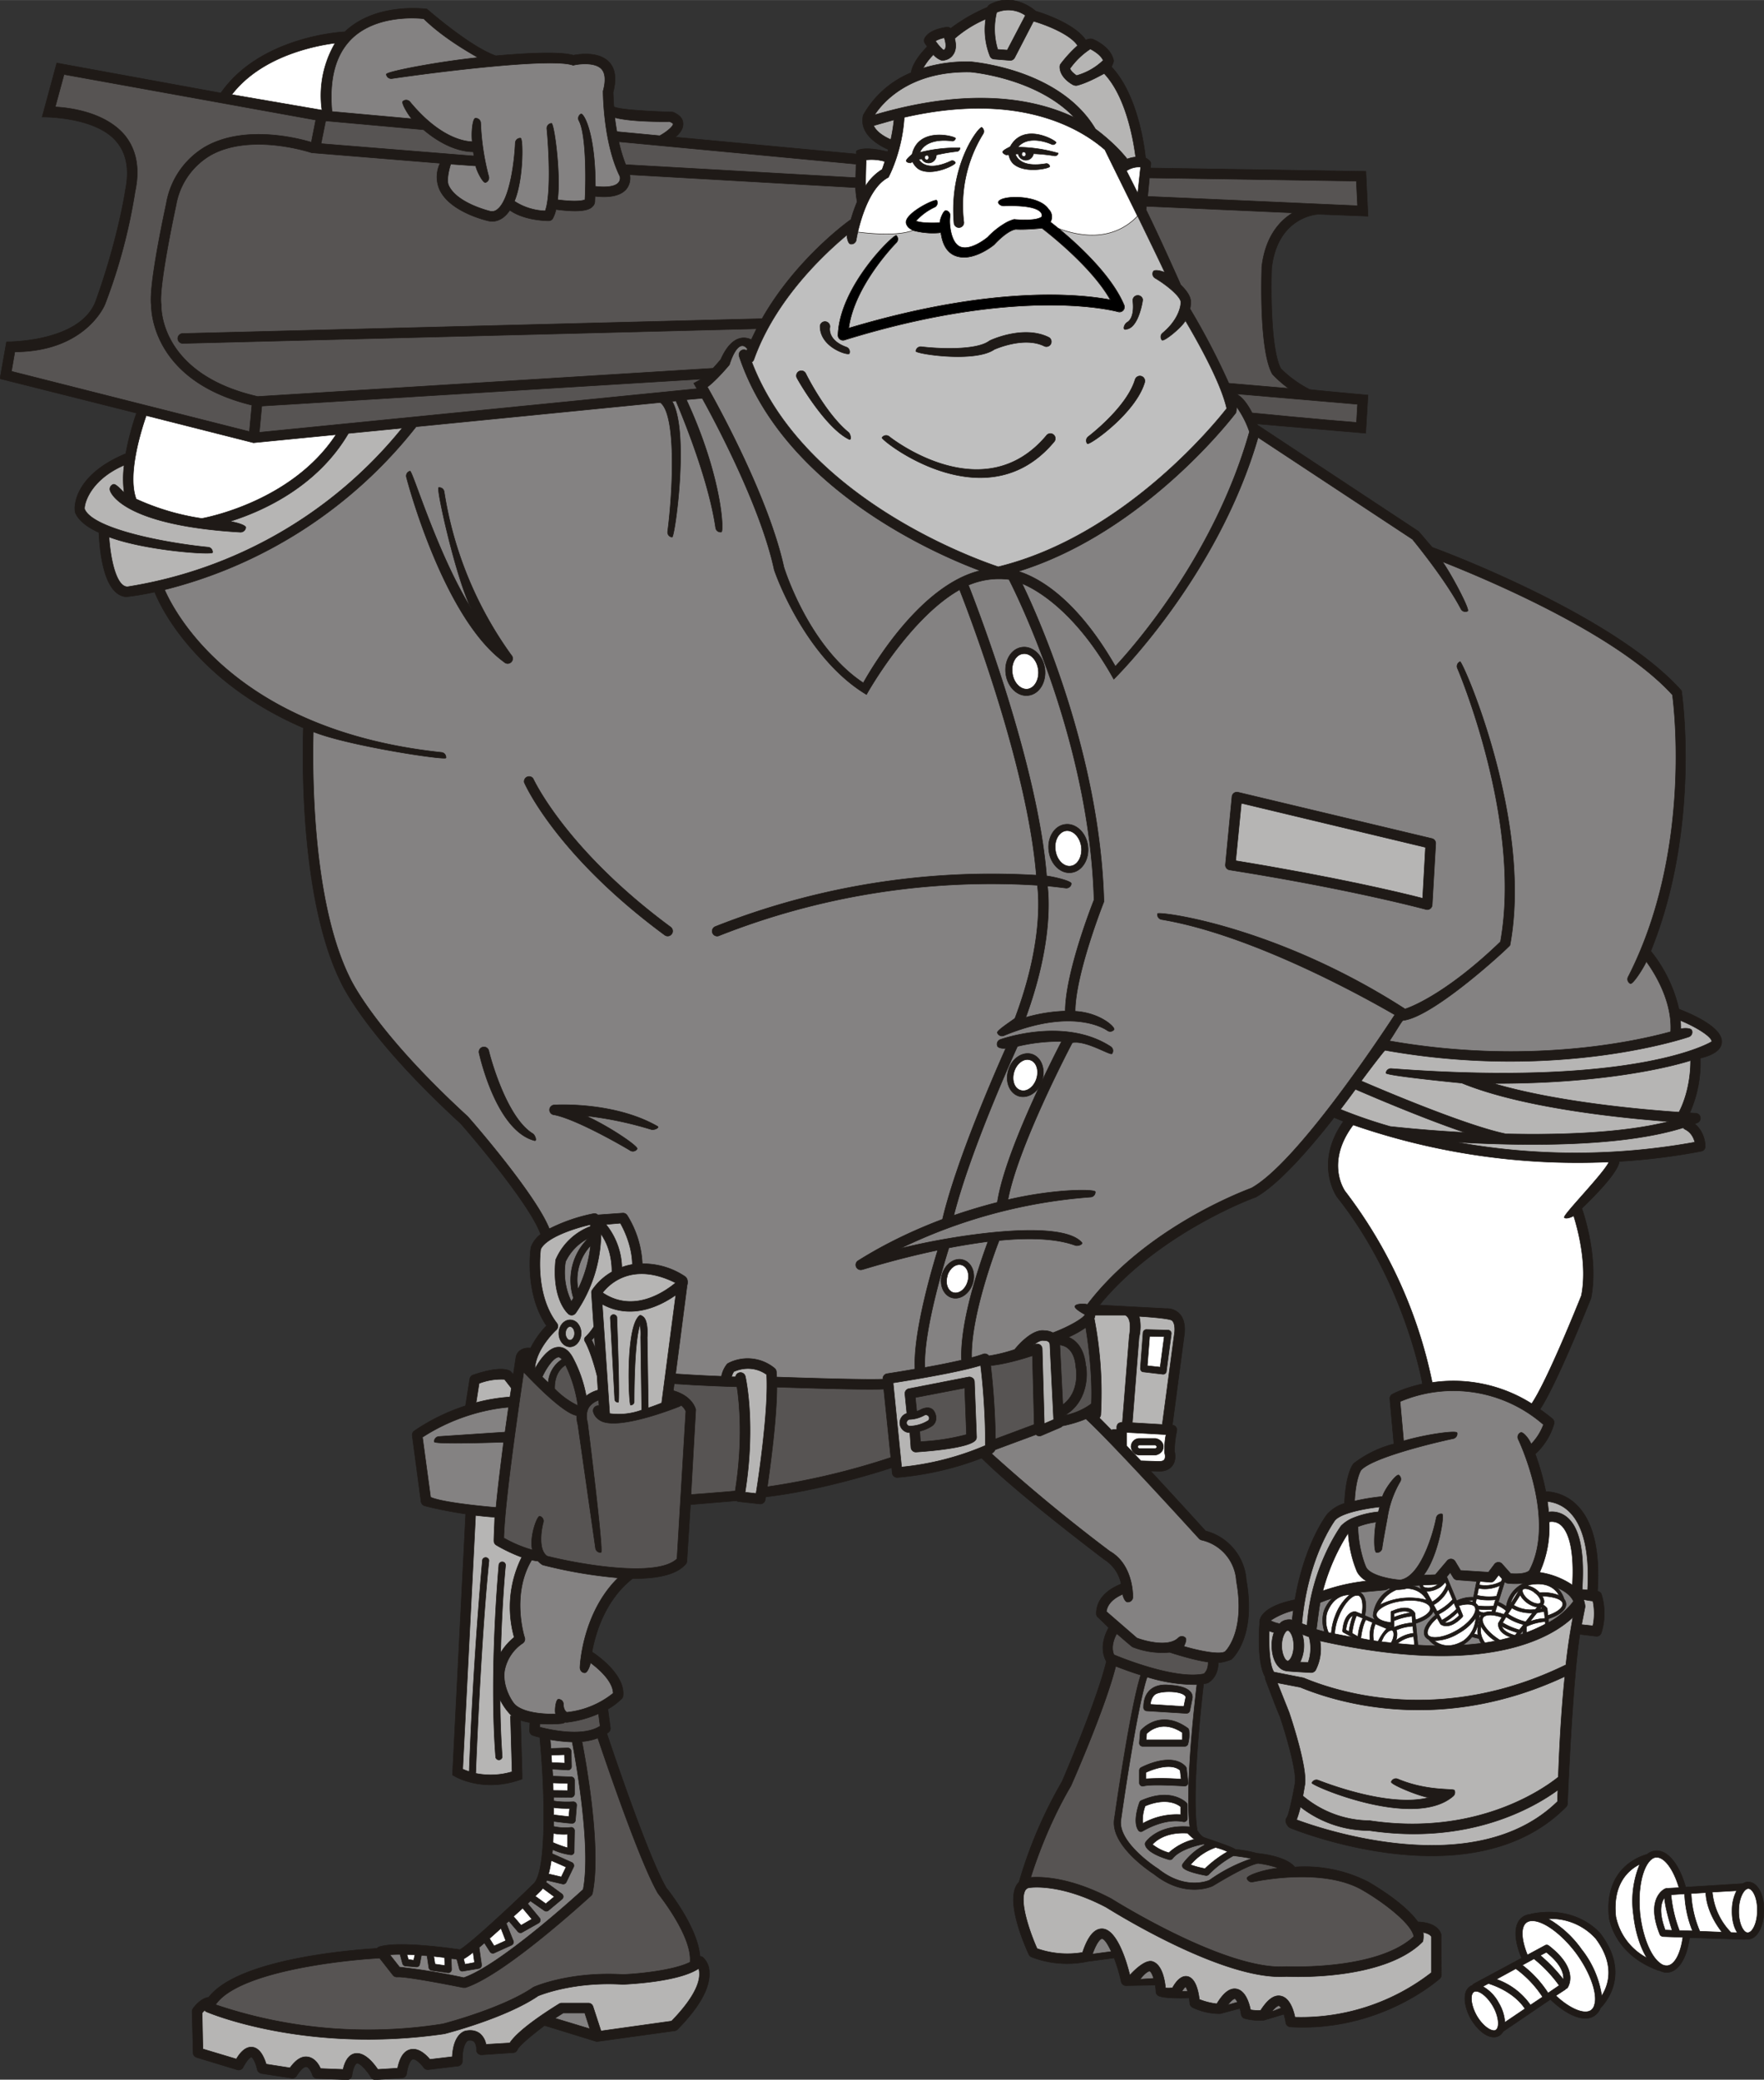 <svg xmlns="http://www.w3.org/2000/svg" width="960" height="1131.485" shape-rendering="geometricPrecision" text-rendering="geometricPrecision" image-rendering="optimizeQuality" fill-rule="evenodd" clip-rule="evenodd" viewBox="0 0 10 11.786"><rect x="0" y="0" width="10" height="11.786" fill="#333333" stroke="none"/><g stroke="#1F1A17" stroke-width=".003"><path fill="#1F1A17" d="M9.518 5.72a.812.812 0 0 0-.16-.33c.287-.707.176-1.468.174-1.476-.385-.432-1.37-.797-1.412-.812-.002 0-.077-.09-.079-.091l-.912-.602a.697.697 0 0 0-.003-.007l.616.053.013-.216s-.33-.03-.331-.032a.644.644 0 0 1-.163-.118c-.057-.105-.057-.446-.052-.572.035-.289.254-.302.264-.303l.282.011-.012-.254L6.522.952l.002-.026c.002-.013-.026-.03-.03-.031-.007-.07-.046-.36-.193-.516 0-.001.013-.027.012-.035-.014-.078-.11-.118-.113-.12-.012-.006-.027-.005-.045.003C6.097.14 5.93.08 5.871.063c-.005-.005-.125-.111-.26-.037a.028.028 0 0 0-.013.015.966.966 0 0 0-.209.12.028.028 0 0 0-.022-.007c-.016.002-.1.014-.125.063a.028.028 0 0 0 .001.027.556.556 0 0 0 .014.02c-.025.025-.083.088-.092.148a.551.551 0 0 0-.271.24c-.027.107.088.172.142.195L5.032.86C4.888.824 4.855.856 4.855.856v.017L3.828.777c.025-.02.046-.048.044-.077 0-.02-.011-.046-.058-.065 0 0-.297-.008-.333-.03L3.48.602a1.33 1.33 0 0 1-.004-.08c.02-.077.012-.135-.026-.173C3.39.29 3.281.307 3.251.313c-.072-.021-.25-.014-.44.003C2.665.266 2.42.051 2.42.051 2.408.05 2.13.013 1.955.18c-.001.001 0 0 0 0-.045.002-.487.036-.703.347l-.93-.17-.083.306s.302-.005.422.14c.057.067.073.16.05.273 0 .003-.041.276-.167.627-.086.239-.507.234-.507.234L0 2.146l.774.195a1.525 1.525 0 0 0-.061.23c-.298.123-.297.31-.285.337.02.044.068.08.133.11.003.081.021.353.154.364 0 0 .065-.006.162-.027.02.051.102.23.307.424.118.112.291.24.536.346-.005.142-.023.96.21 1.436.005.01.13.3.68.805.02.021.393.452.455.629a.167.167 0 0 0-.055.073c-.002.01-.038.26.088.445a.522.522 0 0 0-.09.127c-.057-.006-.079.029-.083.05l-.015.1s-.015-.019-.02-.021c-.057-.029-.184.015-.21.024a.028.028 0 0 0-.017.022l-.024.152a1.133 1.133 0 0 0-.29.142.028.028 0 0 0-.012.027l.05.375c.002.011.01.02.021.023.006.002.103.027.232.046l-.074 1.462-.001.017.014.008c.007.004.155.09.361.022l.02-.007v-.02l-.009-.313c.017.006.035.01.053.013l-.002.045c0 .013.007.025.02.028.002.001.016.006.038.011.028.286.042.749-.033.828-.146.142-.368.347-.42.375-.054-.008-.35-.05-.457-.016a.028.028 0 0 0-.013.009c-.166.01-.789.063-.954.277-.047.006-.084.057-.088.063a.028.028 0 0 0-.006.017l.006.235c0 .012.008.022.02.026l.23.07a.028.028 0 0 0 .033-.014c.03-.056.046-.058.046-.058.01.001.027.035.034.07.003.012.012.02.024.023l.17.026a.028.028 0 0 0 .029-.012c.025-.04.045-.054.056-.052.013.001.028.027.034.046a.028.028 0 0 0 .026.02l.17.007c.014.001.026-.01.028-.023.01-.066.028-.07.028-.07.015-.003.054.036.08.079a.028.028 0 0 0 .026.014l.15-.01c.013 0 .024-.01.026-.024.012-.075.032-.082.035-.082.015-.004.046.025.062.047a.028.028 0 0 0 .026.012l.168-.02a.028.028 0 0 0 .025-.028c-.001-.087.023-.114.033-.117.022-.003.03.003.032.005.013.012.016.038.015.046a.028.028 0 0 0 .03.03l.178-.012c.01 0 .02-.007.024-.017.014-.033.154-.137.154-.137l.292.09a.028.028 0 0 0 .012 0l.434-.06a.028.028 0 0 0 .016-.008c.125-.128.185-.236.18-.324a.117.117 0 0 0-.036-.084.028.028 0 0 0-.017-.006c-.012-.16-.172-.365-.191-.388-.101-.175-.294-.746-.337-.875l.01-.007a.028.028 0 0 0 .01-.026l-.014-.105a.364.364 0 0 0 .078-.059.028.028 0 0 0 .008-.016c.014-.129-.174-.248-.176-.249.02-.11.077-.297.23-.416.129.001.247-.018.302-.083a.028.028 0 0 0 .006-.016l.02-.32.261-.022a.028.028 0 0 0 .014.005l.118.013a.028.028 0 0 0 .031-.024l.003-.016c.293-.033.619-.134.714-.165l.003.03a.028.028 0 0 0 .03.025c.218-.018.39-.076.477-.11.213.212.69.57.694.574a.212.212 0 0 1 .097.14c-.034.013-.141.06-.141.168 0 .008.003.016.01.021 0 0 .061.058.06.059-.002.004-.063.102-.013.191-.054.223-.24.654-.251.68a2.548 2.548 0 0 0-.244.57.097.097 0 0 0-.02.03c-.048.11.063.354.076.381a.028.028 0 0 0 .015.014.56.56 0 0 0 .318.025l.15-.02c.015.04.03.087.04.135a.028.028 0 0 0 .03.022l.163-.003a.348.348 0 0 1 .004.037c0 .01.005.017.012.022.03.02.176.014.176.014a.36.36 0 0 1 .004.03c0 .011.008.02.018.025a.36.36 0 0 0 .154.034l.112-.03a.26.26 0 0 1 .007.034c.002.01.009.02.019.023a.32.32 0 0 0 .11.01l.113-.034a.282.282 0 0 1 .011.048.028.028 0 0 0 .027.024c.503.029.832-.262.846-.274a.028.028 0 0 0 .009-.021l-.001-.228c-.02-.07-.12-.072-.132-.072-.073-.103-.239-.202-.28-.226a.79.79 0 0 0-.418-.085c-.046-.056-.17-.074-.215-.078a.666.666 0 0 0-.123-.022c-.01-.013-.174-.066-.175-.067-.019-.006-.04-.041-.04-.041-.034-.21.025-.736.036-.83a.239.239 0 0 0 .023-.005c.002-.001.06-.029.06-.115a.25.25 0 0 0 .075-.019c.005-.005.142-.126.084-.45a.31.31 0 0 0-.231-.278c-.03-.033-.167-.184-.312-.34l.049.002c.042 0 .064-.017.074-.031.026-.033.014-.078.013-.083a.586.586 0 0 1 .013-.115.028.028 0 0 0-.025-.033l.069-.522c.004-.05-.007-.087-.031-.111a.101.101 0 0 0-.075-.027l-.376-.02c.333-.41.879-.61.885-.611.123-.068.292-.256.445-.452l.053.022c-.17.24-.037.428-.035.43.385.486.482 1.053.483 1.058-.104.022-.169.057-.17.058a.028.028 0 0 0-.015.027l.023.255a.627.627 0 0 0-.228.111c-.006.006-.045.059-.052.226 0 .001 0 0 0 0a.216.216 0 0 0-.1.064c-.006.008-.128.17-.181.482-.22.045-.2.133-.2.133-.003.04-.015.225.031.304 0 .005 0 .01.002.015.007.018.066.176.081.207.04.118.099.326.086.384-.014.08-.035.174-.045.19-.02.024.007.056.018.06.043.018 1.037.414 1.563-.118a.028.028 0 0 0 .009-.02c0-.001.027-.682.07-.959l.092.011a.028.028 0 0 0 .03-.02.369.369 0 0 0 0-.219.028.028 0 0 0-.022-.016c.015-.228-.023-.39-.113-.484a.261.261 0 0 0-.18-.081 1.437 1.437 0 0 0-.06-.213.37.37 0 0 0 .106-.169.028.028 0 0 0-.008-.03 1.002 1.002 0 0 0-.071-.054c.096-.144.28-.609.289-.629.042-.212-.031-.451-.052-.51.076-.073.197-.196.212-.261v-.005c.15-.009.305-.027.466-.058a.028.028 0 0 0 .022-.028c0-.003 0-.078-.06-.127l.015-.006a.028.028 0 0 0-.01-.054l-.033-.002a.699.699 0 0 0 .06-.31c.06-.015.117-.04.121-.089.008-.088-.183-.166-.242-.189z"/><path fill="#B6B5B4" d="M2.915 9.279a.337.337 0 0 0-.077.088c.007-.277.027-.491.028-.495a.019.019 0 0 0-.038-.003c0 .006-.056.598-.018 1.091a.019.019 0 0 0 .037-.003 4.883 4.883 0 0 1-.012-.325.339.339 0 0 0 .067.093h-.008l.009.316a.428.428 0 0 1-.207.009l.001-.006c0-.008.029-.755.075-1.2a.019.019 0 0 0-.037-.004 23.699 23.699 0 0 0-.075 1.2.333.333 0 0 1-.037-.014l.073-1.438c.035.004.071.008.108.01.002 0-.004.1-.004.134 0 .01.005.02.013.024.004.003.07.042.145.069a.633.633 0 0 0-.043.454z"/><path fill="#fff" d="M6.959 10.494a.644.644 0 0 0-.128.096.543.543 0 0 1-.082-.022.328.328 0 0 1 .142-.098.364.364 0 0 1 .068.024z"/><path fill="#848282" d="M6.744 10.353s.001 0 0 0c-.178-.015-.247.083-.25.088a.019.019 0 0 0-.002.014c.011.045.106.076.135.084.007.002.015 0 .02-.006.044-.057.163-.08.175-.082l.011.003a.371.371 0 0 0-.127.108.019.019 0 0 0 0 .022c.017.021.088.037.13.045a.019.019 0 0 0 .018-.008.598.598 0 0 1 .138-.104c.037.004.076.01.104.016a.92.92 0 0 0-.239.122c-.015.007-.143.056-.293-.065-.003-.001-.234-.15-.209-.281.001-.007.088-.627.148-.805a.924.924 0 0 0 .282.043c-.013.111-.067.582-.04.806z"/><path fill="#fff" d="M6.77 10.424a.333.333 0 0 0-.144.076.27.27 0 0 1-.093-.047c.018-.02.076-.072.199-.064a.368.368 0 0 0 .039.035z"/><path fill="#575453" d="M6.824 9.486c-.157.033-.452-.084-.509-.108-.022-.05.009-.108.016-.12 0 0 .086.075.09.076a.46.46 0 0 0 .21.03s.135.045.218.055c.001.044-.018.062-.025.067z"/><path fill="#fff" d="M6.603 8.238c.003.009.004.026-.003.035-.005.007-.019.009-.029.009l-.103-.003-.081-.085v-.076l.223.012a.395.395 0 0 0-.007.108z"/><path fill="#B6B5B4" d="M6.457 7.579a.254.254 0 0 0 .001-.119s.174.01.187.024c.012.012.016.034.014.064l-.07.525-.17-.01.038-.484zM6.378 7.453c.002.002.042.009.024.117l-.039.49s-.018.002-.024.008a.028.028 0 0 0-.008.02v.013h-.016a.028.028 0 0 0-.014.004 4.51 4.51 0 0 0-.069-.07.028.028 0 0 0 .008-.016 2.223 2.223 0 0 0-.037-.547.056.056 0 0 0 .005-.019h.17zM7.599 6.287a7.11 7.11 0 0 0 .085-.114c.074.032.373.161.62.245a7.707 7.707 0 0 1-.423-.034 2.76 2.76 0 0 1-.282-.097zM7.566 8.618c.029-.038.143-.065.255-.078l-.007.028a.505.505 0 0 0-.149.037.209.209 0 0 0-.062.042c-.007.01-.172.239-.193.565l-.03-.011c.034-.379.185-.58.186-.583z"/><path fill="#848282" d="M7.85 9.01a.028.028 0 0 0 .02-.008l.014.002a.193.193 0 0 0-.1.152c.001.01.007.019.015.026l-.062-.026c.014-.068.003-.119-.03-.132l.143-.013z"/><path fill="#fff" d="M8.088 9.068a.372.372 0 0 0-.265.027.179.179 0 0 1 .095-.086.24.24 0 0 0 .058-.007c.066.003.098.04.112.066z"/><path fill="#848282" d="M8.007 8.987l.041-.003c0 .005.008.022.013.026a.145.145 0 0 0-.054-.023z"/><path fill="#fff" d="M8.613 9.237a.38.38 0 0 1-.095-.041l.02-.033a.308.308 0 0 0 .099.044l-.024.03z"/><path fill="#848282" d="M8.634 9.24v.019a.934.934 0 0 1-.02.006l.02-.025z"/><path fill="#fff" d="M8.004 9.159l.003.038a.324.324 0 0 0-.104.025v-.037a.375.375 0 0 1 .1-.026zM7.903 9.165v-.02c.054-.022.08-.013.092-.005a.43.43 0 0 0-.092.025zM7.915 9.238a.279.279 0 0 1 .094-.022l.004.04a.191.191 0 0 0-.1.042c.008-.023.009-.046.002-.06zM8.014 9.275l.005.047a2.729 2.729 0 0 1-.097-.008.176.176 0 0 1 .092-.039z"/><path fill="#fff" d="M7.89 9.13a.01.01 0 0 0-.005.009v.056c-.048-.005-.08-.021-.082-.042-.004-.028.055-.069.145-.08.09-.012.157.011.16.04.004.023-.031.05-.083.067l-.004-.039c-.002-.002-.028-.056-.13-.01zM7.84 9.283c.012-.022.029-.039.043-.043.008-.002.014 0 .016.009.005.015 0 .04-.013.061a2.954 2.954 0 0 1-.055-.006.128.128 0 0 1 .01-.021zM7.813 9.301c-.009 0-.018-.002-.026-.003a.174.174 0 0 1 .01-.095l.064.027a.275.275 0 0 0-.048.071z"/><path fill="#848282" d="M7.865 9.212a.26.26 0 0 0 .02.002v.006l-.02-.008zM8.125 9.13l.013.023c-.053.044-.076.091-.059.121.005.007.011.013.02.017.004.006.019.023.043.036-.034 0-.068-.002-.104-.004L8.026 9.2c.054-.017.09-.043.1-.07z"/><path fill="#fff" d="M8.361 9.108c.015.025-.023.085-.101.131-.079.046-.15.05-.165.026-.011-.02.01-.06.052-.095l.019.034c.002.002.047.04.124-.04a.01.01 0 0 0 .002-.01L8.27 9.1c.045-.013.081-.01.091.007zM8.304 9.075a.243.243 0 0 1 .045-.005l-.001.008a.115.115 0 0 0-.044-.003z"/><path fill="#fff" d="M8.272 9.155c-.04.041-.068.044-.083.04a.429.429 0 0 0 .075-.058l.008.018zM8.174 9.182l-.018-.034a.309.309 0 0 0 .086-.064l.015.035a.375.375 0 0 1-.083.063zM8.147 9.132l-.02-.037a.197.197 0 0 0 .083-.089l.025.059a.304.304 0 0 1-.088.067zM8.132 9.298a.272.272 0 0 0 .137-.042.294.294 0 0 0 .097-.086.171.171 0 0 1-.07.129c-.081.048-.137.021-.164 0zM8.385 9.152l.009.003c-.001 0-.024.07-.016.11a.395.395 0 0 1-.022-.005.212.212 0 0 0 .03-.108zM8.383 9.12c.027.003.06.002.078.001l-.004.013a.097.097 0 0 0-.045.006.09.09 0 0 1-.027-.008l-.002-.01V9.12z"/><path fill="#848282" d="M8.345 9.276a.36.36 0 0 0 .039.01.142.142 0 0 0 .013.027 1.63 1.63 0 0 1-.106.01.197.197 0 0 0 .054-.047z"/><path fill="#fff" d="M8.395 9.216a.25.25 0 0 0 .082.084 1.367 1.367 0 0 1-.059.01.122.122 0 0 1-.023-.094zM8.407 9.168c.012-.02.056-.02.107-.002l-.02.033c0 .002-.01.052.071.08l-.062.016c-.074-.046-.11-.103-.096-.127zM8.476 9.136l.012-.039c.021.01.038.02.05.032l-.013.02a.265.265 0 0 0-.05-.013z"/><path fill="#fff" d="M8.513 9.216c.025.015.066.03.088.036l-.012.016c-.056-.015-.071-.038-.076-.052zM8.548 9.147l.023-.034c.016.01.055.03.117.028l-.039.05a.304.304 0 0 1-.1-.044zM8.754 9.134l.004.038a.275.275 0 0 0-.084.017l.038-.048a.17.17 0 0 1 .042-.007zM8.73 9.117l.006-.007a.044.044 0 0 1 .01.005.163.163 0 0 0-.015.002zM8.704 9.121a.188.188 0 0 1-.123-.024l.037-.058c.007.014.02.03.037.043.02.015.042.024.06.025l-.011.014zM8.612 9.012l-.05.08a.162.162 0 0 1 .05-.081v.001zM8.653 9.218a.304.304 0 0 1 .107-.028v.014a.822.822 0 0 1-.107.048v-.034zM8.747 9.095c.01-.013.007-.032-.005-.05.113.006.117.038.117.043.003.023-.032.05-.084.067l-.004-.039s-.007-.013-.024-.021zM8.728 9.026a.147.147 0 0 0-.018-.016.124.124 0 0 0-.053-.024.124.124 0 0 1 .03-.007c.094-.013.135.032.152.063a.245.245 0 0 0-.111-.016zM8.698 9.025c.02.014.034.033.036.048.001.009-.002.014-.011.015-.015.002-.037-.006-.057-.021-.028-.021-.041-.049-.033-.059.001-.002.005-.004.009-.004.015-.002.037.006.056.02z"/><path fill="#848282" d="M8.539 9.104v.001a.211.211 0 0 0-.045-.026l.036-.115a.028.028 0 0 0 .018.009c.04.004.071.002.095-.002a.174.174 0 0 0-.104.133z"/><path fill="#fff" d="M8.511 8.962a.187.187 0 0 1-.125.02l.004-.02.059.005c.01 0 .018-.004.024-.011l.023-.03.02.022-.005.014zM8.503 8.986l-.019.06a.303.303 0 0 1-.11-.005l.008-.04c.019.004.063.01.121-.015zM8.478 9.066l-.011.036a.524.524 0 0 1-.088-.001.042.042 0 0 0-.014-.015l.005-.026c.033.01.082.009.108.006z"/><path fill="#848282" d="M8.353 9.052a.193.193 0 0 0-.095.02l-.054-.13a.01.01 0 0 0-.003-.004v-.001l.02-.025.018.029a.028.028 0 0 0 .022.013l.11.008-.018.09z"/><path fill="#fff" d="M8.2 8.983a.188.188 0 0 1-.081.095l-.033-.06a.124.124 0 0 0 .057-.012.116.116 0 0 0 .05-.04l.008.017zM8.076 8.996c-.007-.002-.01-.006-.009-.013l.085-.004s-.036.03-.076.017zM7.767 9.295l-.052-.01c0-.015.01-.075.028-.106l.038.016a.189.189 0 0 0-.014.1z"/><path fill="#848282" d="M7.509 9.247a.485.485 0 0 1-.047-.013c.002-.004.013-.108.022-.152a.946.946 0 0 1 .07-.025.195.195 0 0 0-.049.075c0 .003-.018.052.004.115z"/><path fill="#fff" d="M7.523 9.139c.033-.088.093-.101.129-.101a.276.276 0 0 0-.082.118.331.331 0 0 0-.023.1 3.327 3.327 0 0 1-.016-.004.17.17 0 0 1-.008-.113z"/><path fill="#fff" d="M7.588 9.163c.022-.057.058-.105.09-.119a.056.056 0 0 1 .023-.002c.022.008.029.052.019.106l-.037-.015c-.002 0-.062-.003-.072.108a.01.01 0 0 0 .005.01l.05.027a3.97 3.97 0 0 1-.1-.019.312.312 0 0 1 .022-.096z"/><path fill="#fff" d="M7.67 9.155a.43.43 0 0 0-.023.092l-.017-.01c.007-.057.027-.076.04-.082zM7.665 9.256a.38.38 0 0 1 .025-.1l.036.015a.309.309 0 0 0-.028.104l-.033-.019zM7.499 9.016c.046-.175.124-.298.144-.328a.67.67 0 0 0 .05.219c.012.022.03.04.054.053a1.092 1.092 0 0 0-.248.056z"/><path fill="#B6B5B4" d="M7.38 9.261l.041.016a.243.243 0 0 1-.005.144L7.37 9.42a.216.216 0 0 0 .012-.159z"/><path fill="#848282" d="M7.332 9.127a1.684 1.684 0 0 0-.007.054c-.016-.005-.053-.002-.07.021a.182.182 0 0 1-.053-.018.422.422 0 0 1 .13-.057z"/><path fill="#B6B5B4" d="M7.334 9.327c0 .053-.022.086-.034.086-.003 0-.007-.003-.01-.005-.011-.012-.024-.042-.024-.081 0-.04.013-.07.025-.082.002-.002.006-.005.01-.005.003 0 .006.003.008.005.013.012.025.042.025.082zM8.83 10.209c-.469.46-1.354.151-1.48.104a.58.58 0 0 0 .022-.073.633.633 0 0 0 .39.134c.565.084.933-.13 1.07-.23-.002.03-.002.052-.002.065z"/><path fill="#B6B5B4" d="M8.834 10.071c-.083.067-.465.338-1.07.247a.593.593 0 0 1-.378-.14 2.83 2.83 0 0 0 .01-.058c.02-.092-.077-.382-.088-.415l-.067-.168.13.025c.223.092.805.264 1.5-.061-.022.212-.032.43-.037.57zM8.877 9.435c-.69.337-1.27.165-1.487.074l-.168-.033c-.025-.036-.03-.145-.027-.233a.261.261 0 0 0 .027.009.216.216 0 0 0-.012.075c0 .05.015.095.04.12a.071.071 0 0 0 .04.022c.005.003.143.01.143.01.01 0 .02-.006.025-.014a.264.264 0 0 0 .025-.166c.935.208 1.31-.016 1.434-.134a3.445 3.445 0 0 0-.04.27z"/><path fill="#848282" d="M8.779 9.194l-.002-.02c.066-.02.105-.054.1-.088a.044.044 0 0 0-.01-.023.152.152 0 0 0-.041-.066c.04.017.078.042.094.078a.43.43 0 0 1-.141.12z"/><path fill="#B6B5B4" d="M9.03 9.073a.345.345 0 0 1 0 .141l-.064-.007.02-.102a.16.16 0 0 0-.009-.04s.047.009.053.008zM8.902 8.573c.077.08.11.231.098.438l-.031-.003c.015-.219-.016-.358-.092-.414a.132.132 0 0 0-.098-.025 1.054 1.054 0 0 0-.007-.06.205.205 0 0 1 .13.064z"/><path fill="#fff" d="M8.782 8.625a.077.077 0 0 1 .062.014c.033.025.084.103.07.344a.448.448 0 0 0-.186-.072.618.618 0 0 0 .054-.286z"/><path fill="#848282" d="M8.75 8.073a.316.316 0 0 1-.07.111c-.012-.03-.046-.072-.06-.065a.028.028 0 0 0-.013.038c.002.004.217.453.063.743-.002.003-.022.024-.106.018l-.048-.054a.028.028 0 0 0-.044.001l-.034.045-.158-.01-.03-.05a.028.028 0 0 0-.046-.005l-.067.079-.067.003c.085-.109.12-.344.105-.347a.028.028 0 0 0-.033.022c-.018.093-.09.336-.205.352-.064-.005-.171-.028-.193-.072 0 0-.043-.093-.046-.23a.452.452 0 0 1 .103-.026c-.013.07-.013.17.002.172a.028.028 0 0 0 .032-.025c.004-.036.031-.174.031-.178a.58.58 0 0 1 .07-.196.028.028 0 0 0-.006-.039c-.012-.01-.078.074-.093.121-.04.004-.1.012-.158.026.007-.135.037-.176.037-.176.065-.07.399-.152.522-.178a.028.028 0 0 0 .022-.033c-.004-.015-.178.009-.303.046l-.02-.223a.775.775 0 0 1 .812.13z"/><path fill="#fff" d="M8.868 6.9c.01.011.047-.005.053-.01.025.08.078.278.044.452-.015.037-.193.482-.282.613a.83.83 0 0 0-.564-.12 2.655 2.655 0 0 0-.494-1.084c-.004-.006-.114-.163.046-.376a3.89 3.89 0 0 0 1.45.21c-.027.063-.264.303-.253.315z"/><path fill="#B6B5B4" d="M9.608 6.473a3.788 3.788 0 0 1-1.352 0c.372.021.929.03 1.286-.082a.028.028 0 0 0 .01.009c.037.018.05.051.056.073zM9.518 6.303c-.203-.014-.69-.056-1.052-.163.674.002 1.056-.11 1.118-.13 0 .157-.05.263-.066.293z"/><path fill="#B6B5B4" d="M9.574 5.876a.028.028 0 0 0 .017-.036c-.005-.015-.046-.014-.063-.009 0-.016 0-.032-.002-.048.099.041.18.095.178.12 0 0-.411.259-1.817.153a.028.028 0 0 0-.03.025c-.002.015.43.057.43.057.347.142.906.198 1.173.218-.261.066-.616.077-.923.07-.224-.046-.7-.248-.82-.3.047-.064.132-.175.135-.174.99.177 1.722-.076 1.722-.076z"/><path fill="#575453" d="M7.696 2.29l-.006.104c-.215-.017-.587-.053-.592-.054-.023-.045-.054-.09-.09-.108l.688.059z"/><path fill="#848282" d="M5.938 5.021a3.4 3.4 0 0 1 .105.012c.015.001.029-.01.03-.025.003-.015-.102-.04-.14-.044-.05-.624-.383-1.495-.443-1.648a.441.441 0 0 1 .23-.032c.035.068.457.908.482 1.816-.02.05-.162.418-.163.63a.907.907 0 0 0-.224.036c.144-.395.134-.654.123-.745zM4.19 2.018c.245.735 1.083 1.11 1.366 1.216-.33.08-.597.52-.662.636-.308-.203-.445-.64-.45-.655-.085-.389-.368-.906-.434-1.022.052-.038.125-.126.125-.126s.046-.16.102-.09l-.004.01a.028.028 0 0 0-.043.03zM7.01 2.305a.54.54 0 0 1 .073.142c-.195.69-.647 1.208-.76 1.329-.225-.392-.443-.505-.55-.538.725-.225 1.229-.893 1.234-.9 0 0 .004-.026.002-.033z"/><path fill="#575453" d="M6.516 1.008l1.173.018.007.14-1.19-.053zM6.5 1.169l.829.037c-.075.045-.156.135-.176.306 0 .02-.018.47.06.608 0 0 .038.042.092.081l-.339-.029a4.08 4.08 0 0 0-.22-.422.17.17 0 0 0 .004-.04c0-.032-.026-.066-.057-.096 0-.002-.125-.282-.196-.425l.002-.02z"/><path fill="#fff" d="M6.466.947l-.016.148a20.85 20.85 0 0 0-.064-.127c.002-.001.034-.025.08-.021z"/><path fill="#B6B5B4" d="M6.18.277c.02.01.06.034.074.065a.355.355 0 0 1-.151.086C6.09.419 6.07.404 6.066.388a.43.43 0 0 1 .114-.11zM5.65.07a.17.17 0 0 1 .163.017L5.71.284 5.656.28A.395.395 0 0 1 5.65.07zM5.353.214c.014.042.007.059.005.063a.018.018 0 0 1-.01.007.275.275 0 0 1-.045-.052.166.166 0 0 1 .05-.018z"/><path fill="#B6B5B4" d="M5.292.31a.113.113 0 0 0 .041.03.028.028 0 0 0 .01.002c.003 0 .04-.001.061-.034.015-.022.018-.052.008-.09a.668.668 0 0 1 .176-.11.404.404 0 0 0 .025.212.028.028 0 0 0 .023.015l.089.007a.028.028 0 0 0 .027-.015L5.859.12c.07.02.209.074.25.138a.731.731 0 0 0-.095.103.028.028 0 0 0-.006.017c0 .063.07.1.078.104 0 0 .013.004.018.002h.002c.068-.017.153-.069.154-.067.128.135.168.395.178.473a.176.176 0 0 0-.048.011C6.315.806 6.21.731 6.21.731 6.01.394 5.526.353 5.505.35a.84.84 0 0 0-.272.036.352.352 0 0 1 .06-.078z"/><path fill="#B6B5B4" d="M5.501.408c.003 0 .376.032.59.258C5.868.56 5.505.49 4.958.651c.042-.065.193-.25.543-.243zM4.952.712l.116-.033a.984.984 0 0 1-.018.112C5.018.777 4.969.75 4.952.711z"/><path fill="#fff" d="M5.036 1.005s.078-.142.09-.34c.646-.148.996.06 1.138.184 0 .003.294.594.339.695-.012-.007-.057-.02-.065-.006a.028.028 0 0 0 .01.038c.07.041.145.105.146.136 0 .033-.02.106-.103.175a.028.028 0 0 0-.004.04c.01.012.114-.073.133-.11.061.103.2.349.234.498-.068.087-.585.723-1.295.897-.096-.032-1.098-.376-1.397-1.16a.028.028 0 0 0 .012-.015c.123-.345.407-.606.528-.706-.002.011.005.05.02.052a.028.028 0 0 0 .032-.024c0-.002.047-.286.182-.354z"/><path fill="#fff" d="M4.91.906a.268.268 0 0 1 .106.009 1.28 1.28 0 0 1-.015.045.29.29 0 0 0-.094.094c0-.054.002-.117.003-.148z"/><path fill="#575453" d="M4.859 1.144a.871.871 0 0 0-.035.1c-.03.02-.317.233-.504.562l-3.285.084a.028.028 0 0 0 .002.056l3.252-.083-.03.062a.093.093 0 0 0-.058-.009c-.044.008-.083.049-.115.121a1.17 1.17 0 0 1-.044.05l-2.581.16C.905 2.12.913 1.743.914 1.727c-.015-.08.056-.435.084-.564A.408.408 0 0 1 1.193.88c.23-.13.572-.015.575-.014h.004l.723.059a.177.177 0 0 0-.003.149c.058.127.265.175.274.177.03.008.06.001.087-.019a.165.165 0 0 0 .037-.041c.084.06.214.06.22.06.01 0 .02-.005.024-.014a.205.205 0 0 0 .018-.05c.152.02.192 0 .208-.018a.04.04 0 0 0 .012-.03l.001-.027c.086.01.146-.004.177-.04A.1.1 0 0 0 3.57.99l1.28.073a.619.619 0 0 0 .009.08zM3.951 2.203L1.47 2.45l.014-.149 2.493-.153-.044.024.018.031zM1.82.814l.026-.129.555.05c.13.11.234.125.282.125l.004.024-.867-.07zM4.853.93l-.002.077L3.547.933a.852.852 0 0 1-.039-.13L4.853.93z"/><path fill="#848282" d="M3.798.69c.015.006.018.011.018.013 0 .013-.037.045-.076.066L3.497.746a1.451 1.451 0 0 1-.012-.08c.087.024.262.024.313.023zM1.997.216c.138-.131.36-.115.405-.11.097.095.226.174.308.22-.23.024-.522.08-.52.095a.028.028 0 0 0 .032.024c.244-.036.91-.12 1.027-.075.03-.008.123-.019.16.02.023.023.026.068.01.126 0 .012.001.292.095.483.002.005.004.023-.008.036-.01.013-.042.031-.131.021 0-.308-.068-.418-.082-.41a.028.028 0 0 0-.011.038c.042.077.04.344.034.448-.01.004-.046.014-.155 0 .019-.15-.02-.435-.035-.433a.028.028 0 0 0-.026.03c.01.101.026.37-.009.466a.337.337 0 0 1-.175-.055c.052-.122.05-.356.035-.357a.028.028 0 0 0-.03.027c-.003.086-.028.321-.102.377a.046.046 0 0 1-.04.01c-.003-.001-.19-.045-.236-.147-.016-.036.012-.12.012-.12l.142.01c.005.029.042.1.056.094A.028.028 0 0 0 2.77.998a1.396 1.396 0 0 1-.045-.3.028.028 0 0 0-.03-.028c-.015.001-.024.077-.018.133-.054-.002-.19-.029-.353-.226a.028.028 0 0 0-.04-.003c-.011.01.033.08.05.099L1.882.632c-.017-.187.021-.326.115-.416z"/><path fill="#fff" d="M1.9.244a.589.589 0 0 0-.075.38L1.314.536C1.48.32 1.778.26 1.9.244z"/><path fill="#575453" d="M.065 2.104l.019-.11c.398-.002.508-.26.512-.272a3.14 3.14 0 0 0 .17-.638C.794.954.773.846.705.764.594.635.395.61.313.606l.05-.184L1.79.68l-.025.126c-.083-.025-.38-.099-.6.025a.462.462 0 0 0-.222.321c-.01.048-.102.47-.085.58 0 .037.012.429.57.564l-.014.15-1.35-.342z"/><path fill="#fff" d="M.829 2.355l.608.154.468-.046c-.254.387-.756.474-.76.475h-.002a1.377 1.377 0 0 1-.371-.11c-.052-.14.03-.395.057-.473z"/><path fill="#B6B5B4" d="M.718 3.325c-.06-.007-.092-.158-.1-.282.208.078.585.103.587.088a.028.028 0 0 0-.025-.03c-.245-.024-.651-.103-.7-.215-.006-.013.018-.161.224-.25a.585.585 0 0 0 0 .156c-.02-.018-.048-.052-.062-.047a.028.028 0 0 0-.017.037c.007.02.09.196.738.234.015 0 .029-.011.03-.027 0-.015-.069-.032-.09-.034.186-.058.495-.197.672-.499l.305-.03a2.505 2.505 0 0 1-1.562.9zM3.153 7.537a.028.028 0 0 0 .004-.038c-.12-.155-.096-.386-.092-.419.028-.063.177-.116.282-.14l.001.01a.348.348 0 0 0-.198.19c-.023.226.07.304.073.307a.028.028 0 0 0 .04-.005.806.806 0 0 0 .144-.449c.03.043.062.112.062.215a.343.343 0 0 0-.112.103.028.028 0 0 0-.004.016l.013.192a.296.296 0 0 1-.047.058.019.019 0 0 0-.004.023c.038.067.068.19.07.198l.005.08a.194.194 0 0 0-.067.033.747.747 0 0 0-.077-.219c-.028-.05-.06-.059-.084-.057-.07.004-.13.124-.13.123.005-.115.12-.22.121-.221z"/><path fill="#848282" d="M3.251 7.356a.754.754 0 0 1-.012.02.377.377 0 0 1-.033-.226.288.288 0 0 1 .13-.133.33.33 0 0 0-.085.339z"/><path fill="#848282" d="M3.348 7.059a.747.747 0 0 1-.071.247.285.285 0 0 1 .071-.247z"/><path fill="#B6B5B4" d="M3.649 7.465c-.007-.006-.018-.015-.025-.008-.08.069-.059.506-.049.506.01 0 .02-.008.02-.019.001-.299.021-.402.033-.437a.298.298 0 0 1 .004.07l.006.414a.377.377 0 0 1-.182.02l-.042-.62c.168.092.332.008.417-.052l-.08.612a1.46 1.46 0 0 1-.076.028l-.006-.4c.002-.026.003-.091-.02-.114z"/><path fill="#B6B5B4" d="M3.416 7.326c.035-.046.166-.18.414-.056-.06.05-.238.175-.414.056zM3.525 7.182a.404.404 0 0 0-.09-.243l.082-.007c.019.034.066.126.068.234a.328.328 0 0 0-.06.016z"/><path fill="#848282" d="M3.374 7.639a.533.533 0 0 0-.02-.045.4.4 0 0 0 .016-.017l.004.062z"/><path fill="#575453" d="M3.206 7.736a.765.765 0 0 1 .07.23.457.457 0 0 1-.132-.096c-.001-.083.038-.12.062-.134z"/><path fill="#848282" d="M3.108 7.836a2.535 2.535 0 0 1-.034-.033c.022-.049.064-.11.092-.112.007 0 .014.006.02.013a.17.17 0 0 0-.078.132z"/><path fill="#B6B5B4" d="M2.716 7.84a.348.348 0 0 1 .144-.023l.039.05a22.96 22.96 0 0 0-.008.05 1.01 1.01 0 0 0-.192.032l.017-.109z"/><path fill="#848282" d="M2.812 8.543c-.002 0-.295-.024-.371-.058l-.046-.34c.206-.134.41-.164.488-.17l-.02.141-.375.025a.028.028 0 0 0-.026.03c.001.016.393.002.393.002-.016.128-.033.26-.043.37z"/><path fill="#575453" d="M3.06 9.788v-.019c.061.004.115 0 .127-.002a.028.028 0 0 0 .016-.007l.01.001a.639.639 0 0 0 .18-.049l.009.07c-.097.063-.281.022-.343.006z"/><path fill="#fff" d="M3.209 10.581l-.027.056-.072-.017a.71.71 0 0 0 .015-.076l.084.037zM3.125 9.947l.075-.003.001.048-.073-.003a5.917 5.917 0 0 0-.003-.042zM3.067 10.714a.107.107 0 0 0 .01-.013l.065.048-.048.04-.06-.043.033-.032zM2.963 10.814l.052.062-.061.035-.043-.05.052-.047zM2.84 10.928l.027.07-.066.03-.026-.042a5.09 5.09 0 0 0 .065-.058zM2.682 11.064l.008.058-.054.01-.008-.03a.385.385 0 0 0 .054-.038zM2.52 11.094l.002.045-.056-.008-.007-.044.062.007zM2.352 11.079l-.007.03-.03-.004-.008-.028c.014 0 .03 0 .045.002z"/><path fill="#848282" d="M2.268 11.076l.014.052a.019.019 0 0 0 .017.014l.06.005c.009.001.018-.005.02-.014l.01-.052.032.003.01.067a.019.019 0 0 0 .016.016l.091.013a.019.019 0 0 0 .022-.02l-.002-.06c.012 0 .022.002.032.004l.014.053c.002.01.011.016.02.014l.09-.015a.019.019 0 0 0 .016-.021l-.014-.098.03-.026.032.05a.019.019 0 0 0 .024.007l.097-.044A.019.019 0 0 0 2.91 11l-.04-.1a4 4 0 0 0 .015-.013l.051.06a.019.019 0 0 0 .024.004l.094-.053a.019.019 0 0 0 .005-.028l-.068-.082.016-.015.079.055a.019.019 0 0 0 .022 0l.078-.065a.019.019 0 0 0-.001-.03l-.09-.066a.291.291 0 0 0 .005-.011l.089.021a.019.019 0 0 0 .021-.01l.042-.087a.02.02 0 0 0-.01-.025l-.112-.05.003-.023a.36.36 0 0 0 .104.03c.01 0 .018-.008.018-.018l.002-.12a.019.019 0 0 0-.02-.018.287.287 0 0 1-.098-.005v-.029c.037.005.093.012.106.011.009 0 .016-.008.017-.017l.007-.085a.019.019 0 0 0-.02-.02s-.068.004-.11-.005v-.021l.098.001a.02.02 0 0 0 .02-.018v-.078a.019.019 0 0 0-.018-.02l-.105-.004-.003-.04.09.005a.02.02 0 0 0 .019-.02l-.002-.087a.02.02 0 0 0-.02-.018l-.095.003a5.448 5.448 0 0 0-.004-.05c.036.006.08.012.125.013.021.111.108.596.062.836-.058.053-.475.43-.677.5a3.612 3.612 0 0 0-.364-.06l-.055-.07a.62.62 0 0 1 .059-.002z"/><path fill="#fff" d="M3.136 10.147l-.001-.043.084.003-.001.041-.082-.001zM3.137 10.39a.314.314 0 0 0 .08.005v.077a.682.682 0 0 1-.082-.03l.002-.052zM3.139 10.244c.03.005.067.005.09.005l-.004.046a2.745 2.745 0 0 1-.086-.01v-.04z"/><path fill="#848282" d="M3.146 11.438l.047-.03h.122l.029.09-.198-.06z"/><path fill="#B6B5B4" d="M3.965 11.184c.002.048-.025.133-.158.27l-.4.056-.045-.138a.028.028 0 0 0-.027-.02h-.15a.028.028 0 0 0-.015.004c-.024.015-.226.138-.28.222l-.135.008a.104.104 0 0 0-.032-.059c-.014-.012-.039-.025-.079-.018-.006 0-.073.012-.08.147l-.127.015c-.02-.024-.063-.067-.11-.056-.036.008-.06.043-.073.106l-.112.007c-.024-.035-.075-.1-.13-.09-.042.008-.06.057-.067.09l-.128-.005c-.01-.024-.034-.061-.073-.066-.034-.005-.067.016-.1.062l-.135-.021c-.01-.032-.032-.09-.077-.096-.042-.006-.075.037-.092.067l-.19-.057-.004-.204a.151.151 0 0 1 .014-.015.028.028 0 0 0 .01.008c.006.003.56.24 1.35.125.015-.004.348-.09.531-.215.02-.008.206-.082.48-.065.035-.002.316-.014.43-.09a.09.09 0 0 1 .004.028z"/><path fill="#575453" d="M3.73 10.73c.002.003.196.243.182.39-.084.043-.267.065-.38.07-.303-.018-.5.068-.508.072-.168.116-.49.202-.514.208a2.695 2.695 0 0 1-1.288-.109c.123-.182.684-.25.93-.264l.076.097a.028.028 0 0 0 .024.01c.046-.003.248.035.373.06h.014c.224-.072.691-.503.711-.52a.028.028 0 0 0 .009-.016c.05-.245-.034-.727-.06-.858a.342.342 0 0 0 .09-.02c.05.148.239.704.341.88z"/><path fill="#848282" d="M3.288 9.45c0 .016.011.03.027.03.015 0 .03-.039.032-.057.046.033.128.105.129.173a.501.501 0 0 1-.262.108c-.007-.004-.02-.016-.02-.046a.028.028 0 0 0-.028-.028c-.016 0-.023.07-.016.084-.2.002-.236-.06-.237-.061-.001 0-.066-.085-.053-.183a.24.24 0 0 1 .104-.158.028.028 0 0 0 .01-.032c-.001-.002-.078-.243.04-.439a.302.302 0 0 0 .036.006.11.11 0 0 0 .027.022 2.63 2.63 0 0 0 .427.073c-.202.198-.216.495-.216.509z"/><path fill="#575453" d="M3.839 8.833c-.113.112-.563.03-.737-.014-.052-.034-.034-.15-.022-.192a.028.028 0 0 0-.02-.034c-.014-.005-.06.116-.042.191a.733.733 0 0 1-.162-.068c.005-.203.083-.737.113-.94.072.077.228.234.3.246 0 .016.002.034.007.052l.1.7a.028.028 0 0 0 .031.024c.016-.002-.076-.734-.076-.735-.01-.037-.006-.067.009-.09a.11.11 0 0 1 .054-.038l.002.032a.028.028 0 0 0-.033.032c.001.006.008.035.045.054.108.054.445-.083.445-.083a.028.028 0 0 0 .008-.006.082.082 0 0 1 .027.034l-.05.835z"/><path fill="#575453" d="M4.168 8.45c-.042.003-.172.015-.251.02l.027-.481c0-.003-.017-.077-.127-.108l.005-.039c.138.01.31.016.356.017.014.091.035.308-.01.59z"/><path fill="#B6B5B4" d="M4.287 8.464l-.063-.007c.061-.385.004-.645.001-.657a.028.028 0 0 0-.055.003h-.023a.104.104 0 0 1 .013-.03c.094-.04.163 0 .186.017.012.189-.043.57-.06.674z"/><path fill="#575453" d="M4.35 8.426c.018-.126.053-.385.054-.565.095.003.502.017.606.011l.04.388a4.11 4.11 0 0 1-.7.166z"/><path fill="#B6B5B4" d="M5.111 8.314l-.048-.477c.088-.014.364-.058.496-.099.01.075.028.263.027.454a1.601 1.601 0 0 1-.475.122z"/><path fill="#848282" d="M5.452 7.708a4.47 4.47 0 0 1-.209.042c-.01-.212.118-.62.136-.678.072-.014.147-.026.222-.036-.043.116-.16.45-.15.672z"/><path fill="#848282" d="M5.597 7.676a.028.028 0 0 0-.024-.002.644.644 0 0 1-.065.02c-.006-.23.128-.592.156-.664.163-.016.32-.013.432.028.014.005.046-.006.036-.017-.121-.137-.748-.037-1.03.035a2.97 2.97 0 0 1 1.08-.292.028.028 0 0 0 .027-.03c-.001-.015-.225-.018-.495.045.054-.292.34-.844.365-.89.078-.015.217.075.225.062a.028.028 0 0 0-.008-.04c-.259-.168-.61-.045-.625-.04a.028.028 0 0 0-.017.036c.005.015.04.016.048.013-.06.135-.28.636-.359.97-.156.059-.32.135-.479.235a.028.028 0 0 0 .024.05c.004 0 .193-.061.428-.11-.036.116-.14.474-.129.674a8.254 8.254 0 0 1-.158.026.028.028 0 0 0-.024.03v.001c-.106.005-.515-.009-.602-.012a.747.747 0 0 0-.002-.031.028.028 0 0 0-.009-.018.24.24 0 0 0-.262-.03.028.028 0 0 0-.01.008.157.157 0 0 0-.03.067 8.467 8.467 0 0 1-.26-.014l.065-.502c.002-.005.009-.035-.012-.05a.424.424 0 0 0-.242-.072.565.565 0 0 0-.086-.275.028.028 0 0 0-.026-.012l-.14.01a.028.028 0 0 0-.025-.007.971.971 0 0 0-.25.086c-.077-.196-.447-.62-.463-.637-.54-.495-.668-.786-.67-.79-.218-.444-.21-1.203-.205-1.39.195.079.75.163.752.148a.028.028 0 0 0-.025-.031C1.329 4.139.987 3.466.933 3.342a2.622 2.622 0 0 0 1.426-.924l1.384-.137c.09.065.074.482.042.731a.028.028 0 0 0 .025.032c.015.002.1-.6 0-.77l.022-.002c.034.08.185.443.225.72a.028.028 0 0 0 .032.023c.016-.002.004-.314-.198-.75l.09-.008c.09.162.334.627.408.972.006.02.173.497.523.707.003-.006.242-.433.528-.594.064.163.385 1.008.435 1.618a4.26 4.26 0 0 0-1.82.291.028.028 0 1 0 .023.051 4.198 4.198 0 0 1 1.803-.285c.009.07.029.338-.127.753-.002.005-.106.07-.1.083a.028.028 0 0 0 .037.016c.402-.166.583-.03.585-.03.012.01.03.008.039-.004.01-.012-.078-.096-.22-.104.001-.212.161-.617.163-.621-.022-.823-.364-1.597-.464-1.803.109.045.322.186.52.542.006-.006.589-.579.818-1.37l.875.577c.022.027.19.233.275.395a.028.028 0 0 0 .038.012c.014-.007-.09-.205-.143-.28.24.095.986.405 1.304.755.012.09.105.903-.251 1.598a.028.028 0 0 0 .012.038c.014.007.074-.087.091-.125.048.066.148.226.138.398-.214.059-.82.188-1.594.052.035-.052.07-.115.077-.116.176-.02.605-.42.606-.426.131-.704-.269-1.613-.283-1.607a.028.028 0 0 0-.015.037c.004.008.368.865.244 1.55-.326.314-.535.38-.541.381-.738-.475-1.4-.555-1.403-.54a.028.028 0 0 0 .023.033c.512.086 1.146.438 1.322.54-.1.153-.561.843-.813.982-.044.017-.597.223-.93.66-.014-.006-.067-.005-.07.01-.004.015.054.045.057.047-.01.022-.094.07-.182.103a.108.108 0 0 0-.048-.012c-.071-.01-.153.087-.169.107a.865.865 0 0 1-.146.036.028.028 0 0 0-.009-.008z"/><path fill="#848282" d="M5.407 6.888c.097-.383.358-.952.361-.958a1.01 1.01 0 0 1 .25-.028c-.06.116-.323.635-.364.912-.078.02-.16.044-.247.074z"/><path fill="#575453" d="M6.155 7.74c-.006-.067-.03-.116-.068-.145a.141.141 0 0 0-.03-.017.577.577 0 0 0 .098-.055c.013.081.039.26.032.433-.002 0-.004.002-.005.003a.367.367 0 0 1-.146.062c.122-.071.132-.213.12-.28z"/><path fill="#575453" d="M6.025 7.96l-.017-.338c.014.002.03.006.045.018.026.02.042.056.046.107v.002c.002.006.025.14-.074.212z"/><path fill="#B6B5B4" d="M5.973 8.045l-.053.023-.012-.425a.028.028 0 0 0-.037-.025l-.012.004c.021-.017.043-.028.056-.025h.006c.01 0 .031.003.031.025l.021.423z"/><path fill="#575453" d="M5.853 7.683l.01.39-.22.082a4.131 4.131 0 0 0-.027-.416c.081-.008.183-.038.237-.056z"/><path fill="#848282" d="M6.272 9.133c.007-.055.063-.086.093-.098 0 .01.012.044.027.044a.028.028 0 0 0 .03-.027c0-.007.004-.184-.131-.261a9.578 9.578 0 0 1-.67-.553c.003-.001.019-.014.02-.022l.232-.086a.028.028 0 0 0 .03.006l.11-.047a.028.028 0 0 0 .01-.008.724.724 0 0 0 .133-.04c.16.148.637.674.642.679a.028.028 0 0 0 .014.008.253.253 0 0 1 .197.232c.05.273-.05.387-.064.4-.027.018-.133 0-.235-.03.003-.002.02-.037.01-.048a.028.028 0 0 0-.04 0c-.055.054-.184.02-.235.001l-.173-.15z"/><path fill="#575453" d="M6.071 10.121c.008-.018.195-.442.254-.678.034.013.084.032.142.05-.06.184-.145.783-.149.81-.03.153.207.307.224.318.176.14.327.07.333.067.001 0 .186-.116.257-.128.041.005.083.015.115.027-.088.009-.181.043-.178.058a.028.028 0 0 0 .034.02c.004 0 .396-.089.627.05.107.062.273.185.285.26-.21.194-.715.17-.72.17h-.003c-.339.027-.986-.381-.993-.385-.23-.121-.393-.125-.456-.12.029-.092.103-.307.228-.519z"/><path fill="#848282" d="M6.193 11.074c.031-.086.053-.087.053-.087.015 0 .034.03.054.073l-.107.014zM6.463 11.217c.031-.04.05-.047.054-.046.008.002.016.019.023.041l-.077.005zM6.7 11.286a.11.11 0 0 1 .021-.027.095.095 0 0 1 .012.027H6.7zM6.961 11.362c.026-.035.039-.035.039-.035.004.001.01.009.015.02l-.054.015zM7.21 11.4c.022-.028.036-.034.04-.033.004.001.009.006.013.013l-.052.02z"/><path fill="#B6B5B4" d="M8.115 11.179a1.206 1.206 0 0 1-.774.253c-.008-.04-.03-.11-.08-.12-.048-.01-.087.039-.115.082-.014 0-.036 0-.057-.004-.008-.04-.029-.108-.079-.118-.047-.009-.085.04-.112.084a.383.383 0 0 1-.099-.025c-.006-.05-.022-.12-.067-.13-.037-.007-.066.03-.085.064a.132.132 0 0 1-.04.001c-.004-.046-.02-.134-.075-.15-.048-.013-.127.078-.127.078-.02-.084-.075-.26-.156-.263-.057-.002-.091.071-.112.134a.518.518 0 0 1-.258-.022c-.034-.076-.1-.254-.07-.324a.034.034 0 0 1 .02-.02c.018-.004.186-.025.442.11.038.023.668.419 1.022.392.033.002.551.024.771-.196.005-.005.007-.042.003-.054.02.004.042.012.048.026v.202z"/><path fill="#1F1A17" d="M5.163.922l.01-.005c.008.014.021.038.051.049.078.028.196-.034.192-.044a.019.019 0 0 0-.025-.01c-.064.03-.116.036-.15.02a.07.07 0 0 1-.032-.028A.888.888 0 0 1 5.225.9a.044.044 0 0 0 .083-.02V.878a.98.98 0 0 1 .118-.02.019.019 0 0 0 .016-.02.848.848 0 0 0-.228.026c.04-.088.175-.066.181-.065.01.002.02-.005.022-.015.002-.01-.208-.07-.246.089 0 .002-.038.031-.033.04.004.01.025.01.025.01zM5.706.878l.012-.002c.004.015.01.042.037.06.068.047.198.017.196.007A.019.019 0 0 0 5.93.927c-.07.012-.121.005-.15-.02a.07.07 0 0 1-.024-.034l.016-.001a.044.044 0 0 0 .086.002V.871a.981.981 0 0 1 .119.012c.01.002.02-.005.022-.015A.848.848 0 0 0 5.77.834c.062-.075.187-.019.192-.016.01.004.02 0 .025-.01.004-.009-.183-.12-.26.023-.002.002-.045.021-.043.031.002.01.021.016.021.016zM2.858 3.752a.028.028 0 0 0 .04-.04 2.144 2.144 0 0 1-.38-.925.028.028 0 0 0-.031-.024c-.016.002.099.518.185.687-.196-.317-.333-.784-.348-.78a.028.028 0 0 0-.02.034c.008.032.212.8.554 1.048zM3.802 5.254c-.596-.44-.778-.838-.78-.842a.028.028 0 0 0-.05.022c.007.017.187.416.796.865a.028.028 0 0 0 .034-.045zM3.021 6.425c-.157-.095-.25-.466-.25-.47a.028.028 0 0 0-.055.013c.004.016.097.439.314.496.015.004.004-.03-.009-.039zM3.727 6.383c-.244-.14-.573-.122-.582-.121a.028.028 0 0 0-.003.056c.134.026.429.2.432.203.013.007.03.003.038-.01.008-.014-.156-.126-.29-.187.093.01.22.031.37.077.015.005.049-.01.035-.018zM6.97 4.93c.694.11 1.11.223 1.114.224a.028.028 0 0 0 .035-.026l.02-.347a.028.028 0 0 0-.022-.029L7.019 4.49a.028.028 0 0 0-.035.025l-.037.385a.028.028 0 0 0 .023.03z"/><path fill="#B6B5B4" d="M7.037 4.552l1.044.25-.016.289c-.11-.029-.49-.12-1.06-.213l.032-.326z"/><path fill="#1F1A17" d="M3.478 7.45c-.01 0-.019.01-.018.02l.025.46c0 .01.01.018.02.017.01 0-.008-.48-.008-.48 0-.01-.01-.017-.02-.017zM3.231 7.633a.057.057 0 0 0 .04-.018.083.083 0 0 0 .023-.058.083.083 0 0 0-.022-.06.057.057 0 0 0-.04-.017c-.035 0-.064.034-.064.077 0 .022.009.044.023.058a.057.057 0 0 0 .04.018z"/><path fill="#B6B5B4" d="M3.218 7.524a.02.02 0 0 1 .013-.006.02.02 0 0 1 .014.006c.008.008.012.02.012.033 0 .02-.012.038-.026.038a.02.02 0 0 1-.013-.006.046.046 0 0 1-.012-.032c0-.013.004-.025.012-.033z"/><path fill="#1F1A17" d="M5.513 7.81a.028.028 0 0 0-.023-.006l-.338.066a.028.028 0 0 0-.022.03l.011.11a.056.056 0 0 0-.04.056.056.056 0 0 0 .057.053l.006.084a.028.028 0 0 0 .03.026c.088-.006.297-.024.335-.066a.028.028 0 0 0 .007-.02l-.012-.312a.028.028 0 0 0-.01-.021z"/><path fill="#B6B5B4" d="M5.159 8.082a.019.019 0 0 1-.02-.018c0-.01.008-.02.018-.02a.185.185 0 0 0 .084-.024.019.019 0 0 1 .022.03.205.205 0 0 1-.104.032z"/><path fill="#575453" d="M5.218 8.17l-.004-.059a.22.22 0 0 0 .07-.03c.026-.019.028-.052.013-.08-.023-.041-.073-.014-.072-.015-.002 0-.005.003-.005.003l-.023.01-.008-.079.28-.054.01.264a1.228 1.228 0 0 1-.26.04z"/><path fill="#1F1A17" d="M6.612 7.772l.028-.213a.019.019 0 0 0-.018-.021L6.5 7.535a.019.019 0 0 0-.02.017l-.015.203c0 .01.007.02.017.02l.11.013c.01.001.019-.006.02-.016z"/><path fill="#fff" d="M6.504 7.74l.013-.167.083.002-.023.173z"/><path fill="#1F1A17" d="M6.548 8.152h-.09a.047.047 0 0 0-.046.047c0 .013.013.047.047.047h.089c.012 0 .046-.012.047-.047 0-.034-.035-.047-.047-.047z"/><path fill="#fff" d="M6.548 8.209h-.09c-.003 0-.009-.006-.009-.01 0-.003.006-.01.01-.01h.089c.003 0 .01.007.01.01a.01.01 0 0 1-.01.01z"/><path fill="#1F1A17" d="M6.63 9.55c-.01-.001-.066-.009-.107.025-.027.023-.04.057-.04.102 0 .01.007.018.017.019l.225.014c.01 0 .018-.006.02-.015l.014-.07a.044.044 0 0 0-.01-.036c-.019-.023-.059-.036-.12-.039z"/><path fill="#fff" d="M6.711 9.671l-.19-.012c.003-.024.011-.043.025-.055.03-.025.168-.023.176.014l-.011.053z"/><path fill="#1F1A17" d="M6.732 9.793c-.157-.112-.263.011-.264.013a.019.019 0 0 0-.004.01l-.005.061a.019.019 0 0 0 .019.02h.239a.019.019 0 0 0 .017-.012.21.21 0 0 0 .006-.079.019.019 0 0 0-.008-.013z"/><path fill="#fff" d="M6.702 9.86h-.204l.002-.035c.018-.017.092-.08.203-.006v.04z"/><path fill="#1F1A17" d="M6.721 10.011c-.08-.084-.245.002-.252.006a.019.019 0 0 0-.01.016v.07a.019.019 0 0 0 .024.019c.04-.011.181-.003.232 0a.019.019 0 0 0 .02-.02l-.009-.08a.019.019 0 0 0-.005-.01z"/><path fill="#fff" d="M6.496 10.082v-.037c.046-.022.146-.055.194-.012l.006.05a1.45 1.45 0 0 0-.2-.002z"/><path fill="#1F1A17" d="M6.47 10.204a.019.019 0 0 0-.01.01c-.004.011-.04.11-.007.158.005.009.017.011.025.005.002 0 .118-.075.23-.053a.019.019 0 0 0 .023-.019v-.075a.019.019 0 0 0-.005-.013c-.004-.003-.086-.088-.256-.013z"/><path fill="#fff" d="M6.693 10.284a.392.392 0 0 0-.215.05.233.233 0 0 1 .014-.099c.12-.05.184-.01.201.004v.045z"/><path fill="#1F1A17" d="M8.683 10.846a.018.018 0 0 0-.007.003.087.087 0 0 0-.045.016c-.05.036-.051.123-.005.232l-.271.146a.018.018 0 0 0-.007.008.055.055 0 0 0-.01.004.064.064 0 0 0-.03.04c-.01.038.001.094.03.146.047.08.115.122.16.096a.059.059 0 0 0 .023-.024l.268-.182c.1.096.198.132.253.09a.088.088 0 0 0 .03-.04c.027-.028.173-.19.004-.418-.005-.007-.132-.167-.393-.117z"/><path fill="#fff" d="M8.48 11.505c-.022.012-.073-.02-.109-.082-.024-.043-.035-.09-.027-.118.003-.008.006-.014.012-.017.022-.013.072.02.108.082.035.062.037.123.015.135zM8.531 11.461a.246.246 0 0 0-.035-.11.23.23 0 0 0-.09-.093l.032-.017c.13.042.188.113.207.143l-.114.077zM8.676 11.363a.394.394 0 0 0-.193-.146l.11-.06a.608.608 0 0 1 .152.16l-.069.046zM8.776 11.295a.617.617 0 0 0-.146-.158l.066-.036a.76.76 0 0 1 .143.151l-.063.043zM8.732 11.082l.034-.018c.09.071.1.126.097.155a.858.858 0 0 0-.131-.137z"/><path fill="#fff" d="M9.042 11.349l-.004.016a.053.053 0 0 1-.018.027c-.037.027-.12-.007-.2-.082l.049-.032a.018.018 0 0 0 .007-.006l.005-.003a.019.019 0 0 0 .005-.004c.003-.005.07-.103-.107-.239a.019.019 0 0 0-.02-.001l-.1.054c-.036-.088-.039-.16-.005-.184.011-.008.027-.011.047-.008.067.01.161.084.235.183.073.1.116.212.106.279z"/><path fill="#fff" d="M9.08 11.311a.556.556 0 0 0-.114-.263.602.602 0 0 0-.19-.174.342.342 0 0 1 .27.112c.112.15.072.266.034.325z"/><path fill="#1F1A17" d="M9.912 10.665a.06.06 0 0 0-.032.01l-.324.02c-.037-.132-.104-.213-.172-.206a.087.087 0 0 0-.047.02c-.037.01-.245.076-.215.358.001.009.03.21.28.3l.007.001c.015.008.03.011.047.01.06-.007.106-.08.122-.197l.308.01a.018.018 0 0 0 .01-.002l.011.001a.064.064 0 0 0 .046-.02c.028-.027.046-.081.047-.14.001-.093-.037-.164-.088-.164z"/><path fill="#fff" d="M9.16 10.862c-.02-.187.073-.266.136-.297a.543.543 0 0 0-.036.285c.01.097.039.186.076.246a.342.342 0 0 1-.176-.234z"/><path fill="#fff" d="M9.452 11.14c-.015.001-.03-.004-.045-.017-.053-.042-.096-.154-.11-.277-.018-.181.033-.314.09-.32.047-.005.1.067.131.172l-.057.003-.01.001h-.005l-.007.002c-.004.002-.113.053-.029.26.003.006.01.01.017.011l.113.004c-.013.094-.047.157-.088.161z"/><path fill="#fff" d="M9.48 10.94l-.04-.002c-.04-.107-.022-.16-.004-.183.004.058.03.142.043.184zM9.52 10.94a.76.76 0 0 1-.047-.202l.077-.005a.617.617 0 0 0 .045.21l-.075-.002zM9.636 10.945a.609.609 0 0 1-.049-.214l.083-.005c.001.039.015.125.092.224l-.126-.005zM9.813 10.952a.376.376 0 0 1-.106-.229l.138-.008a.246.246 0 0 0-.026.112c-.001.051.01.096.03.126l-.036-.001zM9.927 10.944c-.007.006-.013.009-.02.009-.024 0-.052-.054-.05-.126 0-.071.03-.124.054-.124.025 0 .053.054.051.126 0 .049-.014.094-.035.115z"/><path fill="#1F1A17" d="M7.887 10.098c-.006.014.16.083.214.089-.235.062-.623-.097-.628-.098a.028.028 0 0 0-.036.015c-.006.014.578.266.8.076a.028.028 0 0 0 .008-.034c-.006-.011-.155.006-.321-.064a.028.028 0 0 0-.037.016z"/><path fill="#fff" d="M5.254.88c-.007 0-.012.005-.012.013 0 .007.005.013.012.013.006 0 .011-.006.011-.013 0-.008-.005-.014-.011-.014zM5.804.86c-.006 0-.012.007-.012.014s.006.013.012.013.012-.006.012-.013c0-.007-.006-.013-.012-.013z"/><path fill="#1F1A17" d="M5.831 3.941c.061-.008.102-.076.092-.152-.01-.075-.069-.13-.13-.121-.06.008-.102.076-.091.152.01.075.068.13.129.121z"/><path fill="#fff" d="M5.739 3.815c-.008-.055.019-.105.06-.11.04-.006.08.034.087.09.007.054-.02.104-.06.11-.04.005-.08-.035-.087-.09z"/><path fill="#1F1A17" d="M6.075 4.945c.06-.008.102-.076.092-.152-.01-.075-.069-.13-.13-.121-.06.008-.102.076-.091.152.01.075.068.13.129.121z"/><path fill="#fff" d="M5.983 4.818c-.008-.054.019-.104.06-.11.04-.005.079.035.087.09.007.055-.02.105-.06.11-.04.006-.08-.035-.087-.09z"/><path fill="#1F1A17" d="M5.775 6.212c.053.016.113-.023.133-.089.02-.065-.005-.132-.058-.149-.053-.016-.113.023-.133.089-.021.065.005.132.058.149z"/><path fill="#fff" d="M5.749 6.073c.015-.048.056-.077.09-.066.036.01.052.058.037.106-.015.048-.056.077-.09.066-.036-.01-.052-.058-.037-.106z"/><path fill="#1F1A17" d="M5.394 7.354c.048.015.101-.021.12-.08.019-.059-.005-.119-.053-.134-.047-.015-.1.02-.12.08-.018.058.006.119.053.134z"/><path fill="#fff" d="M5.37 7.229c.014-.043.05-.07.082-.06.032.01.047.053.033.096-.013.043-.05.07-.082.06-.031-.01-.046-.053-.032-.096z"/><path fill="#1F1A17" d="M5.408 1.264a.028.028 0 0 0 .056-.005.772.772 0 0 1 .107-.497.028.028 0 0 0-.005-.04c-.013-.009-.187.206-.158.542z"/><path fill="#BFBFBF" d="M4.854 1.36a.028.028 0 0 1-.032.023c-.015-.002-.022-.04-.02-.052-.12.1-.405.36-.528.706a.028.028 0 0 1-.012.015c.3.784 1.301 1.128 1.397 1.16.71-.174 1.227-.81 1.295-.897-.033-.15-.173-.395-.234-.498-.019.037-.123.122-.133.11a.028.028 0 0 1 .004-.04c.083-.069.103-.142.103-.175-.001-.031-.077-.095-.146-.136a.028.028 0 0 1-.01-.038c.008-.013.053-.001.065.006-.02-.044-.086-.18-.154-.32-.149.155-.345.11-.45.07.1.082.301.262.373.435a.028.028 0 0 1-.034.038c-.005-.002-.54-.153-1.55.16a.028.028 0 0 1-.037-.029c.01-.28.319-.574.33-.563a.028.028 0 0 1 0 .04c-.003.003-.238.241-.27.485.823-.247 1.32-.192 1.484-.16-.113-.201-.385-.404-.388-.407-.001 0-.084.01-.149.006-.051.008-.122.087-.122.087-.004.003-.103.085-.194.07-.091-.014-.103-.108-.108-.138a.42.42 0 0 1-.157-.013c-.084.033-.237.02-.314.01a.764.764 0 0 0-.009.044z"/><path d="M5.946 1.188c-.05-.084-.26-.084-.285-.047-.008.013.014.027.03.026.245-.008.214.06.215.061-.034.028-.157.015-.157.015a.214.214 0 0 0-.058.026.448.448 0 0 0-.092.075c-.024.02-.095.07-.147.057-.043-.01-.061-.07-.066-.119a.226.226 0 0 1 0-.056.028.028 0 0 0-.023-.033c-.015-.003-.036.053-.035.069-.095.004-.126-.006-.135-.01a.327.327 0 0 1 .106-.078.028.028 0 0 0 .012-.038c-.007-.014-.189.075-.174.13.005.018.018.03.04.04a.42.42 0 0 0 .157.012c.005.03.017.124.108.138.09.015.19-.066.194-.07 0 0 .07-.079.122-.087.065.003.148-.007.15-.006.002.003.274.206.387.406-.164-.031-.66-.086-1.484.161.032-.244.267-.482.27-.485a.028.028 0 0 0 0-.04c-.011-.01-.32.283-.33.563a.028.028 0 0 0 .037.028c1.01-.312 1.545-.16 1.55-.16a.028.028 0 0 0 .034-.037C6.3 1.556 6.1 1.376 6 1.294a1.922 1.922 0 0 0-.045-.036.06.06 0 0 0-.008-.07z"/><path fill="#1F1A17" d="M6.378 1.866c.076.002.1-.163.1-.168a.028.028 0 0 0-.056.009s.014.094-.033.12c-.014.009-.026.039-.01.04zM4.815 2.003a.028.028 0 0 0-.017-.036c-.103-.037-.095-.102-.094-.11a.028.028 0 1 0-.055-.01c-.002.122.161.17.166.156zM5.192 1.99c-.001.015.334.067.445-.01.015-.006.172-.074.284-.018a.028.028 0 0 0 .025-.05c-.142-.071-.326.014-.334.018l-.005.003c-.077.056-.303.042-.383.032a.028.028 0 0 0-.032.025zM4.567 2.115a.028.028 0 0 0-.05.025c.004.01.16.284.297.35.014.006.008-.03-.004-.04-.131-.107-.242-.332-.243-.335zM5.934 2.466c-.353.424-.871.026-.893.008A.028.028 0 0 0 5 2.48c-.01.012.588.489.976.023a.028.028 0 0 0-.043-.036zM6.435 2.15c-.047.159-.263.322-.265.324a.028.028 0 0 0-.006.04c.01.012.273-.171.325-.347a.028.028 0 1 0-.054-.016z"/></g></svg>